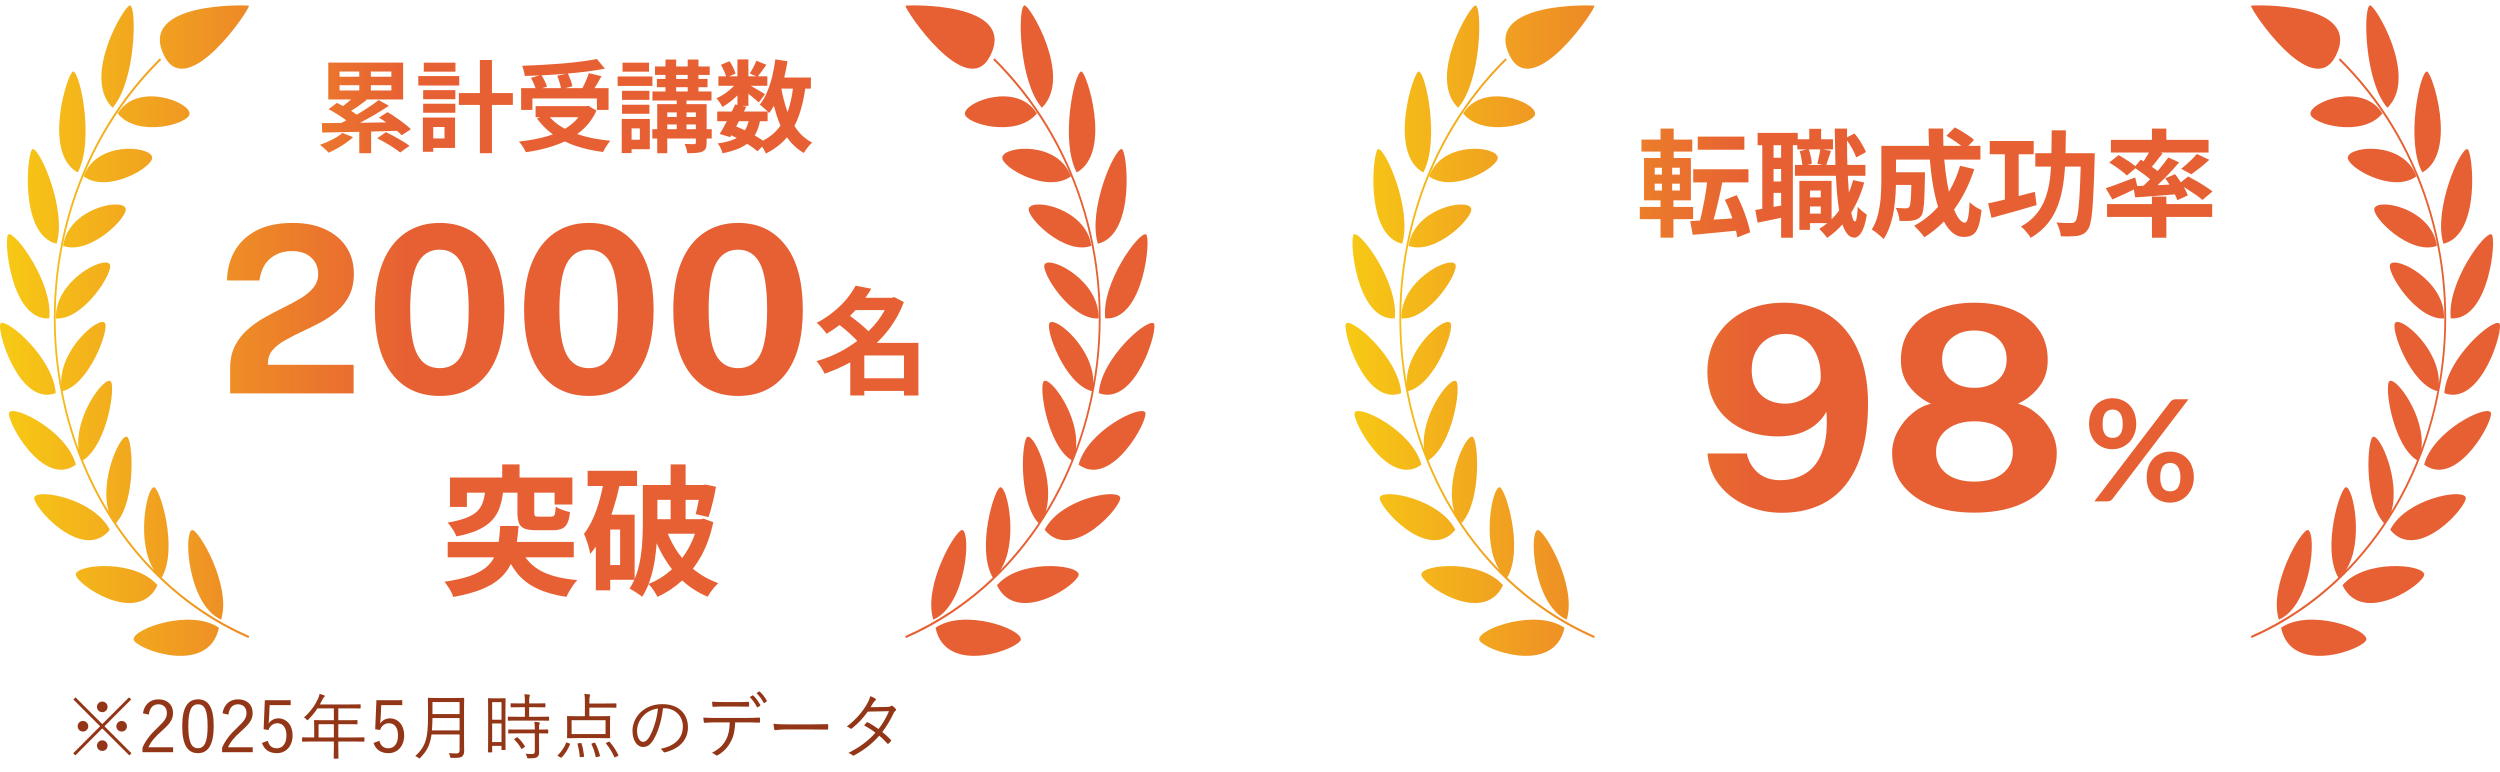 <svg width="418" height="129" viewBox="0 0 418 129" fill="none" xmlns="http://www.w3.org/2000/svg">
<path d="M22.34 106.894C22.294 105.091 31.902 101.717 36.604 104.959C34.874 113.212 22.379 108.399 22.34 106.894ZM156.422 104.959C161.124 101.717 170.732 105.091 170.686 106.894C170.645 108.399 158.151 113.211 156.422 104.959ZM41.556 106.688H41.55V106.685C41.552 106.686 41.554 106.687 41.556 106.688ZM151.476 106.688H151.469C151.472 106.687 151.474 106.686 151.476 106.685V106.688ZM26.95 10.016C13.429 23.335 7.096 42.998 9.996 62.615C10.069 63.111 10.15 63.606 10.234 64.098C10.04 58.462 16.376 52.966 17.493 53.943C18.422 54.762 15.039 64.238 10.469 65.401C11.115 68.754 12.013 71.994 13.146 75.093C12.447 69.681 17.272 63.108 18.446 63.703C19.432 64.207 17.993 74.368 13.865 76.963C15.082 79.978 16.525 82.85 18.175 85.553C16.623 80.372 19.982 72.769 21.196 73.017C22.198 73.22 22.861 83.66 19.397 87.464C21.29 90.302 23.421 92.934 25.767 95.329C22.717 90.711 24.516 81.511 25.747 81.463C26.675 81.427 29.881 91.64 27.036 96.58C31.302 100.648 36.219 103.963 41.662 106.343L41.55 106.685C24.579 99.259 12.672 82.812 9.693 62.681C6.773 42.932 13.146 23.143 26.746 9.738L26.95 10.016ZM166.28 9.738C179.88 23.143 186.253 42.932 183.333 62.681C180.354 82.812 168.446 99.259 151.476 106.685L151.364 106.343C156.806 103.963 161.724 100.648 165.99 96.58C163.145 91.641 166.351 81.429 167.279 81.463C168.51 81.511 170.309 90.711 167.258 95.329C169.604 92.934 171.735 90.302 173.629 87.464C170.165 83.661 170.828 73.222 171.83 73.017C173.044 72.769 176.403 80.372 174.85 85.553C176.501 82.85 177.944 79.978 179.161 76.963C175.033 74.368 173.595 64.209 174.58 63.703C175.754 63.108 180.578 69.681 179.88 75.093C181.012 71.994 181.911 68.754 182.556 65.401C177.987 64.238 174.605 54.763 175.533 53.943C176.65 52.966 182.986 58.462 182.792 64.098C182.876 63.606 182.956 63.111 183.03 62.615C185.93 42.998 179.597 23.335 166.076 10.016L166.28 9.738ZM32.092 88.623C33.078 88.265 38.773 97.884 36.971 103.612C31.448 101.152 30.652 89.154 32.092 88.623ZM160.934 88.623C162.374 89.154 161.578 101.152 156.054 103.612C154.253 97.884 159.947 88.266 160.934 88.623ZM12.672 95.994C12.996 94.31 22.656 93.502 26.332 97.857C23.004 104.858 12.39 97.492 12.672 95.994ZM166.694 97.857C170.37 93.502 180.029 94.31 180.353 95.994C180.635 97.493 170.022 104.857 166.694 97.857ZM86.707 87.943C86.637 88.884 86.542 89.773 86.421 90.611H95.937V93.184H87.848C88.472 94.062 89.264 94.778 90.224 95.333C91.751 96.214 93.852 96.765 96.528 96.985C96.308 97.205 96.079 97.481 95.843 97.811C95.623 98.142 95.41 98.481 95.206 98.827C95.001 99.173 94.835 99.496 94.71 99.794C92.774 99.511 91.137 99.047 89.799 98.402C88.462 97.772 87.359 96.93 86.494 95.876C86.105 95.401 85.746 94.874 85.414 94.294C85.396 94.333 85.38 94.373 85.361 94.412C84.936 95.277 84.33 96.057 83.543 96.75C82.772 97.442 81.757 98.04 80.498 98.543C79.239 99.047 77.665 99.472 75.776 99.818C75.713 99.55 75.595 99.26 75.421 98.945C75.264 98.646 75.083 98.347 74.879 98.047C74.69 97.749 74.501 97.488 74.312 97.268C76.012 97.016 77.413 96.701 78.514 96.324C79.616 95.93 80.498 95.474 81.159 94.955C81.804 94.432 82.291 93.842 82.622 93.184H74.855V90.611H83.382C83.493 89.801 83.579 88.912 83.637 87.943H86.707ZM114.635 81.097H117.515L117.941 81.026L119.712 81.38C119.57 82.262 119.38 83.167 119.144 84.095C118.924 85.024 118.696 85.81 118.46 86.456L116.311 85.96C116.469 85.394 116.626 84.693 116.784 83.859C116.801 83.764 116.817 83.669 116.834 83.576H114.635V86.81H117.185L117.633 86.715L119.262 87.306C118.822 89.415 118.161 91.28 117.28 92.901C116.848 93.687 116.372 94.418 115.853 95.095C115.988 95.208 116.125 95.319 116.264 95.427C117.413 96.309 118.688 97.001 120.089 97.504C119.9 97.678 119.688 97.898 119.452 98.166C119.231 98.433 119.019 98.709 118.814 98.992C118.625 99.275 118.46 99.535 118.318 99.771C116.714 99.093 115.297 98.187 114.066 97.055C112.845 98.178 111.469 99.091 109.937 99.794C109.78 99.48 109.552 99.102 109.253 98.662C108.974 98.244 108.703 97.91 108.44 97.66C108.146 98.427 107.789 99.139 107.364 99.794C107.222 99.653 107.018 99.496 106.751 99.323C106.499 99.15 106.231 98.976 105.948 98.803C105.681 98.63 105.452 98.504 105.263 98.425C105.566 97.953 105.83 97.456 106.059 96.938H102.029V98.709H99.621V91.401C99.322 91.83 99.008 92.237 98.676 92.618C98.645 92.366 98.574 92.027 98.463 91.602C98.353 91.177 98.219 90.752 98.062 90.328C97.921 89.887 97.779 89.533 97.637 89.265C98.503 88.148 99.212 86.779 99.762 85.158C100.186 83.911 100.534 82.612 100.808 81.262H98.252V78.713H106.514V81.262H103.566C103.289 82.535 102.95 83.802 102.548 85.063C102.444 85.398 102.335 85.729 102.222 86.054H106.113V96.815C106.243 96.51 106.361 96.197 106.466 95.876C106.765 94.947 106.986 93.995 107.128 93.019C107.285 92.028 107.379 91.059 107.411 90.115C107.458 89.171 107.482 88.29 107.482 87.471V81.097H112.132V77.65H114.635V81.097ZM109.791 90.835C109.724 91.781 109.618 92.745 109.465 93.727C109.292 94.829 109.032 95.907 108.686 96.962C108.613 97.191 108.534 97.416 108.45 97.636C109.81 97.102 111.046 96.342 112.157 95.356C112.223 95.298 112.286 95.237 112.351 95.177C111.351 93.881 110.498 92.433 109.791 90.835ZM102.029 94.483H103.681V88.534H102.029V94.483ZM111.657 89.242C112.108 90.346 112.666 91.385 113.337 92.358C113.565 92.683 113.807 92.996 114.06 93.298C114.411 92.831 114.737 92.337 115.037 91.815C115.498 91.012 115.882 90.153 116.192 89.242H111.657ZM5.747 83.122C6.372 81.65 15.762 83.433 18.36 88.585C13.763 94.225 5.196 84.436 5.747 83.122ZM174.666 88.585C177.263 83.433 186.654 81.65 187.279 83.122C187.829 84.436 179.262 94.225 174.666 88.585ZM86.872 79.845H95.702V84.355H92.727V82.372H89.327V85.677C89.327 86.007 89.374 86.212 89.468 86.291C89.563 86.353 89.791 86.385 90.153 86.385H92.136C92.435 86.385 92.633 86.282 92.727 86.078C92.822 85.873 92.884 85.416 92.916 84.709C93.183 84.897 93.553 85.079 94.025 85.251C94.513 85.425 94.938 85.551 95.3 85.629C95.222 86.432 95.072 87.054 94.851 87.495C94.647 87.919 94.348 88.219 93.955 88.392C93.577 88.565 93.081 88.652 92.467 88.652H89.705C88.855 88.652 88.194 88.565 87.721 88.392C87.265 88.203 86.95 87.896 86.777 87.471C86.604 87.031 86.517 86.44 86.517 85.701V82.372H84.099C83.986 83.251 83.809 84.054 83.567 84.78C83.315 85.567 82.906 86.275 82.34 86.905C81.789 87.534 81.025 88.085 80.049 88.557C79.089 89.014 77.846 89.391 76.319 89.69C76.225 89.454 76.098 89.194 75.941 88.911C75.784 88.628 75.603 88.352 75.398 88.085C75.209 87.801 75.02 87.565 74.832 87.376C76.138 87.156 77.184 86.889 77.971 86.574C78.774 86.259 79.388 85.889 79.813 85.464C80.238 85.024 80.545 84.528 80.734 83.977C80.897 83.489 81.015 82.953 81.096 82.372H78.066V84.756H75.233V79.845H83.968V77.65H86.872V79.845ZM109.914 86.81H112.132V83.576H109.914V86.81ZM1.559 68.927C2.421 67.728 11.187 72.036 12.686 77.691C7.109 81.768 0.823 69.962 1.559 68.927ZM180.34 77.691C181.839 72.036 190.605 67.727 191.466 68.927C192.202 69.962 185.916 81.768 180.34 77.691ZM73.524 37.273C76.868 37.273 79.506 38.524 81.437 41.025C83.368 43.514 84.334 47.098 84.334 51.777C84.334 56.43 83.382 60.001 81.476 62.49C79.571 64.965 76.92 66.203 73.524 66.203C70.115 66.203 67.452 64.965 65.534 62.49C63.629 60.014 62.675 56.45 62.675 51.797C62.675 48.686 63.116 46.048 63.998 43.883C64.879 41.719 66.129 40.079 67.75 38.964C69.37 37.837 71.295 37.273 73.524 37.273ZM98.473 37.273C101.817 37.273 104.455 38.524 106.386 41.025C108.318 43.514 109.283 47.098 109.283 51.777C109.283 56.43 108.331 60.001 106.425 62.49C104.52 64.965 101.869 66.203 98.473 66.203C95.065 66.203 92.401 64.965 90.483 62.49C88.578 60.014 87.625 56.45 87.625 51.797C87.625 48.686 88.066 46.048 88.947 43.883C89.828 41.719 91.079 40.079 92.699 38.964C94.319 37.837 96.244 37.273 98.473 37.273ZM123.422 37.273C126.765 37.273 129.403 38.524 131.335 41.025C133.266 43.514 134.231 47.098 134.231 51.777C134.231 56.43 133.279 60.001 131.374 62.49C129.468 64.965 126.817 66.203 123.422 66.203C120.013 66.203 117.35 64.965 115.431 62.49C113.526 60.014 112.573 56.45 112.573 51.797C112.573 48.686 113.014 46.048 113.895 43.883C114.777 41.719 116.027 40.079 117.647 38.964C119.267 37.837 121.192 37.273 123.422 37.273ZM145.682 48.271C145.38 48.784 145.052 49.29 144.7 49.788H149.124L149.512 49.67L151.126 50.506C150.555 52.023 149.817 53.41 148.91 54.668C148.219 55.629 147.445 56.516 146.591 57.331H153.556V66.138H151.145V65.361H144.515V66.119H142.163V60.582C142.13 60.6 142.099 60.618 142.066 60.636C140.718 61.375 139.318 61.99 137.867 62.483C137.776 62.263 137.652 62.023 137.497 61.763C137.341 61.504 137.18 61.252 137.011 61.005C136.843 60.759 136.674 60.552 136.506 60.383C137.854 60.008 139.156 59.495 140.414 58.847C141.452 58.307 142.425 57.691 143.334 57.002C143.171 56.823 142.989 56.633 142.786 56.436C142.358 56.008 141.897 55.587 141.405 55.172C141.053 54.876 140.708 54.602 140.376 54.345C139.708 54.861 138.982 55.352 138.197 55.814C138.08 55.62 137.924 55.412 137.73 55.192C137.536 54.959 137.335 54.732 137.128 54.511C136.92 54.291 136.726 54.117 136.545 53.987C137.62 53.417 138.573 52.788 139.402 52.101C140.244 51.414 140.971 50.701 141.58 49.962C142.189 49.211 142.681 48.478 143.057 47.765L145.682 48.271ZM0.119 54.069C1.14 53.182 8.911 59.824 9.312 65.737C3.091 68.037 -0.723 54.798 0.119 54.069ZM183.714 65.737C184.115 59.824 191.886 53.182 192.907 54.069C193.749 54.798 189.935 68.037 183.714 65.737ZM48.958 37.273C51.057 37.273 52.866 37.63 54.383 38.342C55.912 39.055 57.091 40.047 57.921 41.317C58.75 42.587 59.166 44.071 59.166 45.769C59.166 47.182 58.906 48.4 58.387 49.424C57.869 50.448 57.182 51.324 56.327 52.049C55.471 52.775 54.531 53.41 53.508 53.955C52.484 54.499 51.459 55.005 50.435 55.471C49.425 55.938 48.492 56.417 47.636 56.91C46.781 57.389 46.093 57.933 45.575 58.543C45.056 59.152 44.797 59.884 44.797 60.74V60.993H59.127V65.775H38.479V61.537C38.479 60.111 38.745 58.88 39.276 57.843C39.807 56.794 40.507 55.885 41.376 55.121C42.257 54.343 43.216 53.663 44.253 53.08C45.303 52.496 46.353 51.946 47.403 51.427C48.453 50.909 49.412 50.39 50.28 49.872C51.161 49.34 51.868 48.75 52.399 48.102C52.931 47.454 53.197 46.69 53.197 45.808C53.197 44.681 52.801 43.76 52.01 43.047C51.233 42.335 50.163 41.978 48.802 41.978C47.39 41.978 46.191 42.386 45.206 43.203C44.221 44.019 43.612 45.251 43.379 46.897H37.954C37.98 45.108 38.394 43.488 39.198 42.037C40.014 40.572 41.233 39.412 42.853 38.556C44.473 37.701 46.508 37.273 48.958 37.273ZM144.515 63.241H151.145V59.43H144.515V63.241ZM73.504 41.745C71.846 41.745 70.608 42.529 69.792 44.097C68.988 45.666 68.586 48.232 68.586 51.797C68.586 55.296 68.988 57.798 69.792 59.301C70.595 60.805 71.839 61.556 73.524 61.556C75.196 61.556 76.421 60.811 77.199 59.321C77.977 57.817 78.365 55.309 78.365 51.797C78.365 48.206 77.97 45.633 77.179 44.078C76.389 42.522 75.164 41.745 73.504 41.745ZM98.454 41.745C96.795 41.745 95.557 42.529 94.741 44.097C93.937 45.666 93.535 48.232 93.535 51.797C93.535 55.296 93.937 57.798 94.741 59.301C95.544 60.805 96.788 61.556 98.473 61.556C100.145 61.556 101.37 60.811 102.148 59.321C102.926 57.817 103.314 55.309 103.314 51.797C103.314 48.206 102.919 45.633 102.129 44.078C101.338 42.522 100.113 41.745 98.454 41.745ZM123.402 41.745C121.743 41.745 120.506 42.529 119.689 44.097C118.885 45.666 118.483 48.232 118.483 51.797C118.483 55.296 118.886 57.798 119.689 59.301C120.493 60.805 121.737 61.556 123.422 61.556C125.093 61.556 126.319 60.811 127.096 59.321C127.874 57.817 128.262 55.309 128.262 51.797C128.262 48.206 127.867 45.633 127.077 44.078C126.286 42.522 125.061 41.745 123.402 41.745ZM143.057 51.848C142.761 52.177 142.449 52.5 142.122 52.819C142.456 53.059 142.801 53.318 143.155 53.598C143.66 53.987 144.133 54.382 144.574 54.784C144.813 54.989 145.028 55.189 145.22 55.383C145.789 54.825 146.314 54.238 146.791 53.618C147.223 53.048 147.603 52.458 147.933 51.848H143.057ZM9.358 53.248C9.102 46.996 17.335 42.754 18.341 44.166C19.149 45.294 14.027 53.546 9.358 53.248ZM174.685 44.166C175.691 42.754 183.925 46.996 183.669 53.248C179 53.545 173.879 45.295 174.685 44.166ZM1.407 39.187C2.525 38.624 8.91 47.322 8.233 53.242C1.743 53.639 0.533 39.634 1.407 39.187ZM184.793 53.242C184.115 47.322 190.501 38.624 191.619 39.187C192.493 39.634 191.283 53.639 184.793 53.242ZM10.547 41.103C11.448 34.885 20.266 33.088 20.991 34.804C21.582 36.21 15.019 42.767 10.547 41.103ZM172.035 34.804C172.759 33.088 181.577 34.885 182.478 41.103C178.007 42.766 171.444 36.211 172.035 34.804ZM5.451 24.926C6.628 24.695 11.205 35.029 9.463 40.757C3.091 39.233 4.57 25.108 5.451 24.926ZM187.575 24.926C188.456 25.108 189.935 39.233 183.563 40.757C181.821 35.03 186.397 24.696 187.575 24.926ZM13.987 29.493C16.065 23.573 25.081 24.355 25.443 26.278C25.744 27.876 18.025 32.449 13.987 29.493ZM167.583 26.278C167.944 24.355 176.96 23.573 179.039 29.493C175.001 32.449 167.282 27.876 167.583 26.278ZM12.231 11.952C13.408 12.052 15.816 23.613 12.995 28.837C6.998 25.51 11.388 11.883 12.231 11.952ZM180.795 11.952C181.637 11.883 186.028 25.51 180.031 28.837C177.21 23.614 179.617 12.053 180.795 11.952ZM125.131 12.766H126.46L125.365 12.283C125.554 11.994 125.753 11.649 125.965 11.25C126.176 10.839 126.342 10.472 126.465 10.15L128.147 10.833C127.88 11.199 127.614 11.567 127.347 11.933C127.119 12.251 126.907 12.528 126.714 12.766H128.298V14.349H125.54C125.559 14.36 125.579 14.371 125.598 14.382C125.876 14.538 126.17 14.71 126.481 14.899C126.803 15.077 127.092 15.243 127.347 15.399C127.614 15.555 127.804 15.672 127.915 15.75L126.865 17.132C126.709 16.988 126.509 16.81 126.264 16.599C126.02 16.388 125.759 16.171 125.481 15.949C125.363 15.854 125.246 15.762 125.131 15.671V17.699H124.056L124.781 17.849C124.654 18.112 124.523 18.379 124.387 18.649H128.347V20.265H127.067C126.914 21.002 126.702 21.647 126.431 22.199C126.356 22.354 126.273 22.504 126.185 22.648C126.337 22.736 126.486 22.825 126.631 22.915C126.981 23.12 127.293 23.324 127.571 23.521C128.531 23.018 129.33 22.407 129.965 21.682C130.155 21.467 130.334 21.24 130.504 21.003C130.266 20.476 130.052 19.92 129.864 19.333C129.696 18.802 129.539 18.254 129.394 17.687C129.148 18.128 128.883 18.538 128.597 18.916C128.497 18.782 128.353 18.627 128.165 18.449C127.976 18.271 127.775 18.099 127.564 17.932C127.353 17.755 127.175 17.61 127.031 17.499C127.497 16.921 127.898 16.238 128.231 15.449C128.575 14.649 128.864 13.782 129.097 12.849C129.331 11.905 129.508 10.933 129.631 9.933L131.664 10.233C131.519 11.166 131.338 12.077 131.127 12.966H135.58V14.816H134.641C134.397 16.503 134.045 18.003 133.581 19.315C133.367 19.933 133.113 20.514 132.828 21.059C132.957 21.262 133.09 21.459 133.23 21.649C133.919 22.582 134.769 23.315 135.78 23.848C135.636 23.97 135.474 24.132 135.297 24.332C135.119 24.543 134.947 24.759 134.78 24.981C134.624 25.203 134.497 25.404 134.397 25.582C133.275 24.915 132.347 24.054 131.614 22.999C131.602 22.981 131.591 22.963 131.58 22.946C131.552 22.98 131.526 23.015 131.498 23.048C130.609 24.093 129.464 24.965 128.064 25.665C127.997 25.509 127.898 25.315 127.764 25.082C127.657 24.893 127.541 24.706 127.419 24.517L126.648 25.298C126.304 24.987 125.87 24.659 125.348 24.315C125.207 24.222 125.062 24.129 124.915 24.038C124.476 24.366 123.966 24.648 123.381 24.881C122.659 25.181 121.798 25.431 120.798 25.631C120.743 25.354 120.637 25.059 120.482 24.749C120.327 24.438 120.165 24.182 119.999 23.982C121.098 23.838 122.004 23.609 122.715 23.298C122.878 23.228 123.032 23.149 123.179 23.066C122.875 22.909 122.569 22.761 122.262 22.621C122.2 22.727 122.142 22.831 122.082 22.931L120.332 22.398C120.598 21.976 120.881 21.482 121.181 20.916C121.299 20.701 121.415 20.484 121.531 20.265H119.916V18.649H122.356C122.564 18.232 122.757 17.838 122.931 17.465L123.298 17.542V15.953C122.957 16.29 122.596 16.612 122.215 16.916C121.737 17.293 121.265 17.616 120.798 17.882C120.687 17.671 120.532 17.421 120.332 17.132C120.143 16.844 119.96 16.61 119.782 16.432C120.226 16.243 120.676 15.999 121.131 15.699C121.587 15.388 122.009 15.049 122.398 14.682C122.515 14.572 122.624 14.46 122.727 14.349H120.115V12.766H121.401C121.337 12.522 121.237 12.244 121.098 11.933C120.921 11.533 120.732 11.166 120.532 10.833L121.965 10.233C122.187 10.544 122.393 10.894 122.582 11.283C122.771 11.671 122.903 12.011 122.981 12.299L121.908 12.766H123.298V9.933H125.131V12.766ZM82.254 15.565H85.753V17.548H82.254V25.615H80.237V17.548H76.72V15.565H80.237V10.033H82.254V15.565ZM67.404 16.631H61.129L61.304 16.714C60.771 17.125 60.216 17.531 59.638 17.931C59.313 18.155 59.001 18.356 58.705 18.539C58.817 18.609 58.929 18.677 59.039 18.748C59.262 18.891 59.465 19.032 59.647 19.169C59.838 19.058 60.03 18.946 60.221 18.831C60.81 18.475 61.366 18.12 61.888 17.764C62.421 17.409 62.893 17.064 63.304 16.731L65.021 17.681C64.321 18.159 63.566 18.637 62.755 19.115C61.944 19.593 61.126 20.042 60.304 20.464C60.266 20.484 60.227 20.503 60.189 20.523C61.179 20.505 62.19 20.491 63.221 20.481C63.67 20.473 64.117 20.465 64.563 20.459C64.152 20.161 63.749 19.896 63.354 19.665L64.804 18.748C65.249 19.003 65.715 19.304 66.204 19.648C66.704 19.981 67.171 20.32 67.604 20.665C68.048 20.998 68.415 21.314 68.704 21.614L67.154 22.614C66.951 22.384 66.69 22.138 66.375 21.873C65.311 21.903 64.244 21.934 63.172 21.964C62.797 21.975 62.424 21.984 62.054 21.994V25.614H60.072V22.04C59.961 22.042 59.849 22.045 59.738 22.047C58.627 22.07 57.572 22.092 56.572 22.114C55.583 22.136 54.683 22.153 53.872 22.164L53.822 20.581C54.622 20.581 55.522 20.575 56.522 20.564C56.692 20.562 56.864 20.56 57.038 20.558C57.323 20.426 57.613 20.284 57.908 20.133C57.813 20.062 57.711 19.989 57.605 19.915C57.194 19.615 56.755 19.32 56.289 19.031C55.822 18.742 55.372 18.486 54.939 18.264L56.339 17.198C56.664 17.352 57.003 17.53 57.355 17.73C57.469 17.645 57.588 17.558 57.705 17.464C58.049 17.198 58.377 16.926 58.688 16.648C58.694 16.643 58.7 16.637 58.707 16.631H54.888V10.465H67.404V16.631ZM113.05 11.116H114.984V9.949H116.783V11.116H118.667V12.532H116.783V13.199H118.299V14.582H116.783V15.298H118.966V16.815H114.784V17.415H118.15V21.597H119V23.164H118.15V23.847C118.15 24.269 118.1 24.592 118 24.814C117.9 25.036 117.711 25.214 117.433 25.347C117.156 25.469 116.806 25.542 116.383 25.564C115.972 25.597 115.483 25.614 114.917 25.614C114.894 25.381 114.839 25.119 114.751 24.831C114.662 24.542 114.566 24.286 114.466 24.064C114.789 24.075 115.106 24.086 115.417 24.097H116.067C116.178 24.086 116.251 24.064 116.284 24.031C116.328 23.986 116.35 23.919 116.35 23.831V23.164H111.567V25.614H109.884V23.164H109.068V21.597H109.884V17.415H113.15V16.815H109.085V15.298H111.267V14.582H109.835V13.199H111.267V12.532H109.517V11.116H111.267V9.949H113.05V11.116ZM108.651 24.947H105.601V25.597H103.952V19.881H108.651V24.947ZM59.039 22.93C58.683 23.264 58.272 23.591 57.805 23.914C57.35 24.236 56.872 24.536 56.372 24.814C55.883 25.092 55.411 25.331 54.956 25.531L54.522 25.097C54.344 24.931 54.161 24.764 53.972 24.597C53.795 24.442 53.633 24.314 53.489 24.213C54.178 23.98 54.861 23.692 55.539 23.347C56.227 22.992 56.794 22.62 57.239 22.231L59.039 22.93ZM64.521 22.097C64.954 22.297 65.415 22.531 65.904 22.797C66.393 23.064 66.865 23.336 67.321 23.614C67.787 23.892 68.171 24.147 68.47 24.381L66.904 25.497C66.637 25.274 66.287 25.019 65.854 24.73C65.421 24.441 64.96 24.158 64.471 23.881C63.983 23.592 63.515 23.336 63.071 23.114L64.521 22.097ZM99.734 18.5C99.234 19.588 98.585 20.533 97.785 21.333C97.393 21.724 96.97 22.084 96.518 22.416C96.862 22.534 97.217 22.646 97.585 22.749C98.951 23.126 100.445 23.387 102.067 23.532C101.923 23.676 101.773 23.865 101.618 24.098C101.462 24.331 101.312 24.56 101.168 24.782C101.034 25.015 100.923 25.226 100.835 25.415C99.168 25.204 97.646 24.865 96.268 24.398C95.621 24.179 95.006 23.926 94.422 23.643C93.567 24.047 92.655 24.389 91.685 24.665C90.486 25.009 89.23 25.271 87.92 25.449C87.853 25.282 87.752 25.081 87.619 24.848C87.486 24.626 87.341 24.404 87.186 24.182C87.031 23.971 86.886 23.799 86.753 23.666C88.03 23.532 89.247 23.332 90.402 23.065C91.122 22.899 91.8 22.7 92.438 22.469C91.406 21.722 90.521 20.839 89.786 19.816L90.328 19.599H89.552V17.75H98.018L98.368 17.682L99.734 18.5ZM76.088 24.731H72.438V25.381H70.705V19.648H76.088V24.731ZM105.601 23.364H106.984V21.464H105.601V23.364ZM72.438 23.148H74.321V21.231H72.438V23.148ZM123.088 21.151C123.577 21.34 124.063 21.553 124.547 21.786C124.815 21.363 125.023 20.856 125.172 20.265H123.554C123.399 20.565 123.243 20.86 123.088 21.151ZM111.567 21.597H113.15V20.814H111.567V21.597ZM114.784 21.597H116.35V20.814H114.784V21.597ZM91.933 19.599C92.495 20.231 93.183 20.793 94.002 21.282C94.15 21.368 94.303 21.451 94.458 21.533C95.028 21.193 95.544 20.811 96.002 20.382C96.262 20.139 96.5 19.878 96.716 19.599H91.933ZM19.663 18.966C22.945 13.663 31.75 16.998 31.698 19.02C31.651 20.704 23.056 23.136 19.663 18.966ZM161.328 19.02C161.275 16.998 170.081 13.663 173.363 18.966C169.97 23.135 161.376 20.704 161.328 19.02ZM111.567 19.564H113.15V18.797H111.567V19.564ZM114.784 19.564H116.35V18.797H114.784V19.564ZM108.585 19.031H104.002V17.514H108.585V19.031ZM76.137 18.848H70.754V17.348H76.137V18.848ZM130.645 14.816C130.873 16.08 131.179 17.274 131.564 18.399C131.603 18.511 131.644 18.622 131.684 18.732C131.716 18.644 131.751 18.555 131.781 18.465C132.141 17.386 132.407 16.17 132.581 14.816H130.645ZM101.151 11.483C100.207 11.661 99.184 11.822 98.085 11.966C97.077 12.09 96.031 12.198 94.948 12.293C95.11 12.63 95.261 12.994 95.402 13.383C95.557 13.783 95.657 14.133 95.702 14.433L94.492 14.733H97.382C97.471 14.562 97.562 14.385 97.651 14.2C97.818 13.867 97.968 13.528 98.101 13.183C98.246 12.839 98.362 12.522 98.451 12.233L100.568 12.733C100.379 13.088 100.184 13.438 99.984 13.783C99.791 14.115 99.598 14.432 99.405 14.733H101.751V18.382H99.801V16.466H89.019V18.382H87.135V14.733H89.542C89.48 14.527 89.396 14.299 89.286 14.049C89.119 13.672 88.947 13.327 88.769 13.016L90.205 12.615C89.364 12.654 88.541 12.684 87.736 12.7C87.725 12.455 87.669 12.167 87.569 11.834C87.48 11.5 87.391 11.222 87.302 11C88.402 10.966 89.524 10.917 90.669 10.85C91.824 10.784 92.952 10.706 94.051 10.617C95.162 10.517 96.207 10.406 97.185 10.284C98.163 10.15 99.035 10.011 99.801 9.867L101.151 11.483ZM21.76 0.902C22.898 1.34 22.681 13.617 18.828 18.019C13.567 12.922 20.957 0.6 21.76 0.902ZM171.265 0.902C172.069 0.6 179.458 12.922 174.198 18.019C170.345 13.618 170.128 1.342 171.265 0.902ZM108.585 16.698H104.002V15.181H108.585V16.698ZM76.137 16.582H70.754V15.066H76.137V16.582ZM113.05 15.298H114.984V14.582H113.05V15.298ZM56.772 15.131H60.072V14.249H56.772V15.131ZM62.005 15.131H65.437V14.249H62.005V15.131ZM94.685 12.317C93.519 12.417 92.346 12.499 91.169 12.566C90.959 12.578 90.751 12.588 90.544 12.598C90.728 12.881 90.904 13.192 91.069 13.533C91.258 13.899 91.391 14.222 91.468 14.5L90.659 14.733H93.794C93.751 14.469 93.677 14.163 93.568 13.816C93.446 13.394 93.313 13.011 93.169 12.667L94.727 12.313C94.713 12.314 94.699 12.316 94.685 12.317ZM109.085 14.365H103.268V12.782H109.085V14.365ZM76.788 14.299H69.938V12.715H76.788V14.299ZM113.05 13.199H114.984V12.532H113.05V13.199ZM56.772 12.832H60.072V11.965H56.772V12.832ZM62.005 12.832H65.437V11.965H62.005V12.832ZM76.154 11.983H70.855V10.483H76.154V11.983ZM108.517 11.982H104.085V10.482H108.517V11.982ZM27.483 9.387C22.782 0.162 41.585 0.855 41.622 0.955C41.779 1.586 31.362 16.991 27.489 9.387H27.483ZM151.404 0.955C151.438 0.855 170.244 0.161 165.543 9.387H165.537C161.664 16.989 151.251 1.591 151.404 0.955Z" fill="url(#paint0_linear_4592_28529)"/>
<path d="M381.395 104.959C386.097 101.717 395.706 105.091 395.66 106.894C395.619 108.399 383.125 113.212 381.395 104.959ZM247.314 106.894C247.268 105.091 256.877 101.717 261.579 104.959C259.849 113.211 247.355 108.399 247.314 106.894ZM266.53 106.688H266.523V106.685C266.525 106.686 266.528 106.687 266.53 106.688ZM376.451 106.688H376.444C376.446 106.687 376.449 106.686 376.451 106.685V106.688ZM251.923 10.016C238.402 23.335 232.069 42.998 234.969 62.615C235.043 63.111 235.123 63.606 235.208 64.098C235.013 58.462 241.35 52.966 242.466 53.943C243.395 54.763 240.012 64.238 235.443 65.401C236.089 68.756 236.988 71.997 238.122 75.097C237.42 69.685 242.246 63.108 243.421 63.703C244.406 64.209 242.967 74.368 238.84 76.963C240.057 79.979 241.5 82.852 243.151 85.556C241.596 80.375 244.956 72.769 246.171 73.017C247.172 73.221 247.836 83.662 244.371 87.465C246.265 90.303 248.397 92.936 250.744 95.332C247.691 90.715 249.491 81.511 250.721 81.463C251.65 81.429 254.856 91.642 252.01 96.581C256.276 100.649 261.194 103.963 266.635 106.343L266.523 106.685C249.553 99.259 237.645 82.812 234.667 62.681C231.747 42.932 238.119 23.143 251.719 9.738L251.923 10.016ZM391.255 9.738C404.855 23.143 411.227 42.932 408.307 62.681C405.328 82.812 393.421 99.259 376.451 106.685L376.339 106.343C381.781 103.963 386.699 100.648 390.965 96.58C388.119 91.64 391.326 81.428 392.254 81.463C393.484 81.511 395.283 90.711 392.233 95.329C394.579 92.934 396.71 90.302 398.603 87.464C395.139 83.66 395.803 73.221 396.804 73.017C398.019 72.769 401.378 80.372 399.825 85.553C401.476 82.85 402.919 79.978 404.135 76.963C400.008 74.368 398.569 64.208 399.554 63.703C400.728 63.108 405.553 69.681 404.854 75.093C405.987 71.994 406.885 68.754 407.531 65.401C402.961 64.238 399.579 54.762 400.507 53.943C401.624 52.966 407.961 58.462 407.766 64.098C407.851 63.606 407.931 63.111 408.005 62.615C410.905 42.998 404.572 23.335 391.05 10.016L391.255 9.738ZM257.066 88.623C258.053 88.266 263.748 97.884 261.946 103.612C256.422 101.152 255.626 89.154 257.066 88.623ZM385.908 88.623C387.348 89.154 386.552 101.152 381.028 103.612C379.226 97.884 384.921 88.265 385.908 88.623ZM237.646 95.994C237.97 94.31 247.629 93.502 251.305 97.857C247.978 104.857 237.365 97.493 237.646 95.994ZM391.669 97.857C395.345 93.502 405.004 94.31 405.328 95.994C405.61 97.492 394.996 104.857 391.669 97.857ZM230.721 83.122C231.346 81.65 240.737 83.433 243.335 88.585C238.738 94.225 230.171 84.436 230.721 83.122ZM399.64 88.585C402.238 83.433 411.629 81.65 412.254 83.122C412.804 84.436 404.237 94.225 399.64 88.585ZM298.315 50.61C301.211 50.61 303.706 51.302 305.799 52.687C307.908 54.056 309.522 56.009 310.639 58.543C311.772 61.061 312.339 64.028 312.339 67.443C312.338 71.519 311.756 74.918 310.591 77.641C309.443 80.348 307.79 82.379 305.633 83.732C303.477 85.07 300.904 85.739 297.914 85.739C295.789 85.739 293.806 85.33 291.965 84.511C290.123 83.693 288.62 82.544 287.456 81.065C286.291 79.57 285.637 77.823 285.496 75.824H292.059C292.343 77.146 292.972 78.224 293.948 79.058C294.924 79.876 296.151 80.286 297.631 80.286C299.267 80.286 300.7 79.9 301.927 79.129C303.171 78.357 304.1 77.13 304.714 75.446C305.343 73.762 305.563 71.558 305.374 68.835C304.933 69.669 304.32 70.401 303.533 71.031C302.762 71.645 301.857 72.125 300.818 72.471C299.779 72.802 298.622 72.967 297.347 72.967C295.034 72.967 292.979 72.534 291.185 71.668C289.407 70.787 288.006 69.543 286.983 67.938C285.976 66.317 285.472 64.397 285.472 62.178C285.472 59.943 286.008 57.952 287.078 56.205C288.148 54.458 289.643 53.089 291.563 52.097C293.483 51.106 295.734 50.61 298.315 50.61ZM330.103 50.61C332.448 50.61 334.541 50.98 336.382 51.719C338.24 52.459 339.704 53.545 340.774 54.977C341.844 56.394 342.38 58.141 342.38 60.218C342.38 61.965 341.899 63.453 340.939 64.68C339.979 65.908 338.799 66.852 337.398 67.513C338.437 67.734 339.452 68.253 340.444 69.072C341.451 69.874 342.277 70.866 342.923 72.046C343.568 73.211 343.89 74.446 343.89 75.752C343.89 77.783 343.316 79.546 342.167 81.042C341.034 82.537 339.428 83.693 337.351 84.511C335.289 85.314 332.873 85.715 330.103 85.715C327.365 85.715 324.964 85.314 322.902 84.511C320.841 83.693 319.235 82.537 318.087 81.042C316.938 79.546 316.363 77.783 316.363 75.752C316.363 74.446 316.686 73.211 317.331 72.046C317.976 70.866 318.794 69.874 319.786 69.072C320.777 68.254 321.801 67.734 322.855 67.513C321.454 66.852 320.266 65.908 319.291 64.68C318.315 63.453 317.827 61.965 317.827 60.218C317.827 58.141 318.362 56.394 319.432 54.977C320.518 53.545 321.989 52.459 323.846 51.719C325.704 50.98 327.79 50.61 330.103 50.61ZM362.853 75.508C363.419 75.508 363.943 75.611 364.423 75.815C364.91 76.012 365.332 76.296 365.686 76.666C366.04 77.035 366.316 77.488 366.512 78.023C366.709 78.558 366.807 79.156 366.807 79.817C366.807 80.462 366.697 81.045 366.476 81.564C366.264 82.083 365.977 82.528 365.615 82.898C365.253 83.26 364.832 83.543 364.352 83.748C363.872 83.944 363.372 84.043 362.853 84.043C362.287 84.043 361.763 83.944 361.283 83.748C360.803 83.543 360.386 83.26 360.032 82.898C359.686 82.528 359.414 82.083 359.217 81.564C359.021 81.045 358.922 80.462 358.922 79.817C358.922 79.156 359.021 78.558 359.217 78.023C359.414 77.488 359.686 77.035 360.032 76.666C360.386 76.296 360.803 76.012 361.283 75.815C361.763 75.611 362.287 75.508 362.853 75.508ZM353.232 83.394C353.138 83.52 353.016 83.626 352.867 83.713C352.725 83.791 352.552 83.831 352.347 83.831H350.175L362.853 67.222C362.948 67.104 363.065 66.997 363.207 66.903C363.348 66.808 363.546 66.761 363.798 66.761H365.91L353.232 83.394ZM362.853 77.397C362.617 77.397 362.397 77.441 362.192 77.527C361.988 77.606 361.81 77.74 361.661 77.928C361.519 78.117 361.405 78.365 361.318 78.672C361.232 78.979 361.188 79.361 361.188 79.817C361.188 80.257 361.232 80.627 361.318 80.926C361.405 81.225 361.519 81.466 361.661 81.647C361.81 81.828 361.988 81.958 362.192 82.037C362.397 82.115 362.617 82.154 362.853 82.154C363.089 82.154 363.309 82.115 363.513 82.037C363.726 81.958 363.907 81.828 364.056 81.647C364.214 81.466 364.336 81.225 364.423 80.926C364.517 80.627 364.564 80.258 364.564 79.817C364.564 79.361 364.517 78.979 364.423 78.672C364.336 78.365 364.214 78.117 364.056 77.928C363.907 77.74 363.726 77.606 363.513 77.527C363.309 77.441 363.089 77.397 362.853 77.397ZM330.103 70.441C328.797 70.441 327.664 70.662 326.704 71.102C325.744 71.543 325.003 72.148 324.484 72.919C323.965 73.675 323.705 74.557 323.705 75.564C323.705 77.059 324.279 78.263 325.428 79.176C326.577 80.073 328.136 80.522 330.103 80.522C332.118 80.522 333.692 80.073 334.825 79.176C335.974 78.263 336.548 77.059 336.548 75.564C336.548 74.557 336.289 73.675 335.769 72.919C335.25 72.148 334.509 71.543 333.549 71.102C332.589 70.662 331.441 70.441 330.103 70.441ZM226.534 68.927C227.395 67.727 236.161 72.036 237.661 77.691C232.084 81.768 225.798 69.962 226.534 68.927ZM405.314 77.691C406.814 72.036 415.58 67.727 416.441 68.927C417.177 69.962 410.891 81.768 405.314 77.691ZM353.22 66.585C353.787 66.585 354.311 66.687 354.791 66.891C355.279 67.088 355.699 67.372 356.053 67.742C356.407 68.112 356.683 68.564 356.88 69.099C357.076 69.634 357.174 70.232 357.174 70.893C357.174 71.538 357.065 72.121 356.844 72.64C356.632 73.159 356.345 73.604 355.983 73.974C355.621 74.336 355.199 74.615 354.719 74.812C354.239 75.009 353.74 75.107 353.22 75.107C352.654 75.107 352.131 75.009 351.651 74.812C351.171 74.615 350.753 74.336 350.399 73.974C350.053 73.604 349.781 73.16 349.585 72.64C349.388 72.121 349.29 71.538 349.29 70.893C349.29 70.232 349.388 69.634 349.585 69.099C349.781 68.564 350.053 68.112 350.399 67.742C350.753 67.372 351.171 67.088 351.651 66.891C352.131 66.687 352.654 66.585 353.22 66.585ZM353.22 68.473C352.984 68.473 352.764 68.517 352.559 68.603C352.355 68.682 352.177 68.816 352.028 69.004C351.879 69.193 351.761 69.441 351.674 69.748C351.596 70.055 351.556 70.437 351.556 70.893C351.556 71.334 351.596 71.704 351.674 72.002C351.761 72.293 351.879 72.53 352.028 72.71C352.177 72.891 352.355 73.022 352.559 73.1C352.764 73.179 352.984 73.218 353.22 73.218C353.456 73.218 353.677 73.179 353.882 73.1C354.094 73.022 354.275 72.891 354.424 72.71C354.582 72.53 354.704 72.294 354.791 72.002C354.877 71.704 354.921 71.334 354.921 70.893C354.921 70.437 354.877 70.055 354.791 69.748C354.704 69.441 354.582 69.193 354.424 69.004C354.275 68.816 354.094 68.682 353.882 68.603C353.677 68.517 353.456 68.473 353.22 68.473ZM298.528 55.828C297.442 55.828 296.474 56.079 295.624 56.583C294.774 57.086 294.105 57.795 293.617 58.708C293.129 59.62 292.885 60.675 292.885 61.871C292.885 63.649 293.404 65.034 294.443 66.026C295.482 67.002 296.844 67.49 298.528 67.49C299.488 67.49 300.416 67.277 301.313 66.852C302.226 66.411 302.974 65.861 303.556 65.2C304.139 64.539 304.429 63.854 304.429 63.146C304.445 61.62 304.201 60.313 303.698 59.227C303.21 58.126 302.518 57.283 301.621 56.701C300.739 56.118 299.708 55.828 298.528 55.828ZM225.092 54.069C226.113 53.182 233.884 59.824 234.286 65.737C228.064 68.037 224.251 54.798 225.092 54.069ZM408.688 65.737C409.09 59.824 416.861 53.182 417.882 54.069C418.723 54.798 414.909 68.037 408.688 65.737ZM330.103 55.26C328.561 55.26 327.278 55.694 326.255 56.559C325.232 57.425 324.72 58.597 324.72 60.077C324.72 61.572 325.232 62.744 326.255 63.594C327.278 64.428 328.561 64.846 330.103 64.846C331.677 64.846 332.968 64.428 333.975 63.594C334.998 62.744 335.509 61.572 335.509 60.077C335.509 58.597 334.998 57.425 333.975 56.559C332.952 55.694 331.661 55.26 330.103 55.26ZM234.332 53.248C234.075 46.996 242.309 42.754 243.315 44.166C244.122 45.295 239 53.546 234.332 53.248ZM399.659 44.166C400.665 42.754 408.899 46.996 408.642 53.248C403.974 53.546 398.852 45.294 399.659 44.166ZM226.381 39.187C227.5 38.624 233.885 47.322 233.208 53.242C226.718 53.639 225.507 39.634 226.381 39.187ZM409.766 53.242C409.089 47.322 415.474 38.624 416.592 39.187C417.467 39.634 416.256 53.639 409.766 53.242ZM235.522 41.103C236.423 34.885 245.241 33.088 245.965 34.804C246.556 36.211 239.994 42.766 235.522 41.103ZM397.008 34.804C397.733 33.088 406.551 34.885 407.452 41.103C402.98 42.767 396.417 36.21 397.008 34.804ZM230.425 24.926C231.603 24.696 236.18 35.03 234.437 40.757C228.065 39.233 229.544 25.108 230.425 24.926ZM412.549 24.926C413.431 25.108 414.91 39.233 408.538 40.757C406.795 35.03 411.372 24.695 412.549 24.926ZM326.85 21.301C327.213 21.483 327.595 21.697 327.997 21.943C328.399 22.189 328.781 22.436 329.144 22.682C329.52 22.928 329.825 23.168 330.058 23.401L329.103 24.393H331.128V26.687H325.086C325.2 28.027 325.352 29.291 325.548 30.478C325.645 31.03 325.751 31.555 325.862 32.055C326.639 30.737 327.261 29.291 327.725 27.717L330.097 28.281C329.281 30.808 328.165 33.045 326.753 34.989C326.743 35.002 326.732 35.015 326.722 35.029C326.933 35.563 327.157 36.01 327.394 36.369C327.77 36.939 328.153 37.224 328.542 37.224C328.762 37.224 328.931 36.959 329.048 36.427C329.177 35.896 329.267 35.021 329.319 33.802C329.591 34.062 329.909 34.315 330.272 34.561C330.648 34.807 330.991 34.988 331.302 35.105C331.186 36.31 331.01 37.244 330.777 37.905C330.544 38.553 330.233 39 329.844 39.247C329.456 39.493 328.956 39.616 328.347 39.616C327.648 39.616 327.012 39.376 326.442 38.897C325.916 38.445 325.444 37.824 325.022 37.037C324.026 38.057 322.932 38.937 321.737 39.674C321.633 39.506 321.477 39.298 321.27 39.052C321.063 38.819 320.849 38.579 320.629 38.333C320.408 38.099 320.214 37.905 320.046 37.75C321.566 36.926 322.897 35.869 324.039 34.581C323.969 34.354 323.901 34.12 323.837 33.88C323.526 32.727 323.267 31.476 323.059 30.128C322.899 29.017 322.771 27.869 322.673 26.687H317.012V28.806H321.853V29.662C321.827 31.035 321.795 32.163 321.756 33.044C321.718 33.913 321.653 34.593 321.562 35.086C321.484 35.565 321.374 35.903 321.231 36.097C321.037 36.343 320.829 36.518 320.609 36.622C320.402 36.725 320.156 36.803 319.871 36.855C319.612 36.907 319.28 36.94 318.879 36.953C318.49 36.953 318.062 36.946 317.595 36.933C317.582 36.596 317.518 36.22 317.401 35.805C317.284 35.391 317.142 35.041 316.973 34.755C317.323 34.781 317.648 34.801 317.946 34.814C318.257 34.827 318.49 34.834 318.645 34.834C318.775 34.834 318.885 34.82 318.976 34.794C319.08 34.756 319.164 34.691 319.229 34.6C319.32 34.483 319.385 34.243 319.423 33.88C319.475 33.505 319.514 32.941 319.54 32.189C319.552 31.824 319.563 31.403 319.572 30.925H317.002C316.99 31.427 316.968 31.958 316.934 32.519C316.882 33.375 316.786 34.256 316.643 35.164C316.501 36.058 316.287 36.92 316.002 37.75C315.729 38.579 315.373 39.324 314.932 39.985C314.803 39.816 314.607 39.629 314.348 39.422C314.102 39.214 313.85 39.007 313.59 38.799C313.344 38.605 313.13 38.469 312.949 38.391C313.441 37.614 313.798 36.745 314.018 35.786C314.251 34.814 314.401 33.835 314.465 32.85C314.53 31.865 314.562 30.951 314.562 30.109V24.393H322.533C322.491 23.433 322.464 22.467 322.456 21.496H324.906C324.89 22.474 324.904 23.439 324.942 24.393H327.926C327.856 24.336 327.782 24.277 327.706 24.217C327.356 23.945 326.98 23.68 326.578 23.421C326.176 23.148 325.793 22.908 325.43 22.701L326.85 21.301ZM345.418 21.789C345.407 23.108 345.385 24.385 345.357 25.619H350.239V26.28C350.239 26.448 350.233 26.584 350.22 26.688C350.169 28.658 350.109 30.336 350.045 31.723C349.98 33.11 349.908 34.257 349.831 35.165C349.753 36.059 349.65 36.765 349.52 37.284C349.404 37.802 349.254 38.172 349.073 38.392C348.827 38.755 348.568 39.002 348.296 39.131C348.036 39.274 347.725 39.377 347.362 39.442C347.025 39.481 346.604 39.507 346.098 39.52C345.606 39.533 345.094 39.526 344.562 39.501C344.549 39.164 344.471 38.774 344.329 38.334C344.199 37.906 344.03 37.531 343.823 37.207C344.341 37.245 344.822 37.271 345.262 37.284H346.254C346.435 37.284 346.584 37.265 346.701 37.226C346.817 37.174 346.927 37.083 347.031 36.954C347.148 36.811 347.252 36.513 347.342 36.059C347.446 35.593 347.531 34.931 347.595 34.076C347.673 33.221 347.738 32.138 347.79 30.83C347.824 29.956 347.858 28.965 347.892 27.855H345.277C345.217 28.82 345.122 29.747 344.99 30.635C344.808 31.944 344.51 33.162 344.095 34.29C343.694 35.417 343.123 36.442 342.384 37.362C341.659 38.269 340.706 39.073 339.527 39.773C339.423 39.579 339.274 39.358 339.08 39.112C338.898 38.879 338.703 38.645 338.496 38.412C338.288 38.191 338.088 38.017 337.893 37.887C338.969 37.291 339.831 36.59 340.479 35.787C341.14 34.983 341.646 34.089 341.996 33.104C342.359 32.106 342.612 31.024 342.755 29.857C342.832 29.213 342.889 28.546 342.928 27.855H340.304V25.619H342.995C343.016 24.408 343.034 23.131 343.046 21.789H345.418ZM308.823 22.967L310.071 22.313C310.473 22.78 310.849 23.305 311.199 23.888C311.549 24.459 311.814 24.971 311.996 25.424L310.363 26.318C310.22 25.877 309.974 25.353 309.624 24.744C309.36 24.285 309.093 23.863 308.822 23.477C308.824 24.425 308.831 25.353 308.846 26.26C308.858 26.71 308.872 27.151 308.886 27.582H311.899V29.39H308.961C308.979 29.775 308.999 30.151 309.021 30.518C309.057 31.119 309.097 31.686 309.138 32.217C309.411 31.548 309.647 30.846 309.838 30.11L311.705 30.518C311.183 32.392 310.459 34.064 309.536 35.536C309.584 35.788 309.631 36.015 309.682 36.214C309.825 36.759 309.981 37.031 310.149 37.031C310.279 37.031 310.376 36.817 310.441 36.389C310.519 35.962 310.577 35.359 310.616 34.582C310.732 34.724 310.888 34.886 311.083 35.067C311.277 35.248 311.471 35.411 311.666 35.553C311.86 35.696 312.016 35.807 312.132 35.884C311.964 36.934 311.757 37.737 311.51 38.294C311.277 38.852 311.03 39.228 310.771 39.422C310.512 39.63 310.272 39.734 310.051 39.734C309.507 39.721 309.047 39.429 308.672 38.859C308.44 38.507 308.233 38.062 308.05 37.523C307.285 38.386 306.436 39.136 305.503 39.772C305.425 39.655 305.301 39.501 305.132 39.306C304.977 39.112 304.809 38.917 304.628 38.722C304.459 38.528 304.31 38.372 304.18 38.255C304.659 37.971 305.112 37.654 305.538 37.303H302.625V38.431H300.855V30.246H306.241V36.669C306.699 36.219 307.122 35.724 307.508 35.184C307.38 34.404 307.266 33.535 307.174 32.579C307.09 31.594 307.021 30.531 306.964 29.39H300.117V27.582H301.349C301.327 27.288 301.28 26.951 301.206 26.571C301.128 26.091 301.03 25.657 300.914 25.268L302.094 24.977H300.506V24.277H299.767V39.752H297.803V36.407C297.324 36.511 296.844 36.616 296.365 36.72C295.471 36.902 294.64 37.07 293.876 37.225L293.487 35.106C293.844 35.053 294.233 34.991 294.654 34.922V24.277H293.876V22.216H300.584V23.286H302.508V21.536H304.491V23.286H306.474V24.977H304.794L306.144 25.229C305.989 25.683 305.839 26.13 305.697 26.571C305.571 26.948 305.454 27.285 305.348 27.582H306.884C306.884 27.562 306.883 27.543 306.882 27.524C306.831 25.658 306.792 23.648 306.766 21.497H308.827C308.823 21.992 308.823 22.482 308.823 22.967ZM362.216 34.115H369.877V36.273H362.216V39.752H359.805V36.273H352.3V34.115H359.805V32.871H362.216V34.115ZM279.838 23.343H282.949V25.346H279.838V26.416H282.715V33.493H279.799V34.601H283.085V36.642H279.799V39.734H277.641V36.642H274.18V34.601H277.641V33.493H274.881V26.416H277.641V25.346H274.453V23.343H277.641V21.497H279.838V23.343ZM292.34 30.499H287.963C287.869 31.01 287.769 31.529 287.654 32.054C287.498 32.767 287.336 33.474 287.168 34.173C287.012 34.86 286.85 35.514 286.681 36.136C286.626 36.339 286.571 36.534 286.517 36.723C287.017 36.691 287.532 36.655 288.062 36.623C288.597 36.584 289.128 36.546 289.656 36.51C289.546 36.188 289.431 35.862 289.306 35.534C289.034 34.769 288.729 34.063 288.392 33.415L290.376 32.618C290.726 33.279 291.05 33.979 291.348 34.717C291.646 35.456 291.905 36.182 292.126 36.895C292.359 37.608 292.527 38.256 292.631 38.839L290.473 39.695C290.426 39.351 290.353 38.979 290.259 38.579C289.617 38.639 288.969 38.701 288.315 38.761C287.343 38.865 286.41 38.956 285.515 39.034C284.621 39.111 283.792 39.189 283.027 39.267L282.599 36.972C283.098 36.946 283.645 36.912 284.241 36.873C284.34 36.484 284.443 36.064 284.543 35.612C284.685 34.964 284.822 34.289 284.952 33.589C285.081 32.89 285.198 32.19 285.301 31.49C285.352 31.149 285.396 30.818 285.434 30.499H283.104V28.301H292.34V30.499ZM340.032 25.794H337.524V32.776C338.425 32.542 339.326 32.308 340.226 32.074L340.518 34.29C339.222 34.678 337.906 35.061 336.571 35.437C335.249 35.813 334.05 36.143 332.974 36.428L332.411 33.999C333.072 33.869 333.83 33.7 334.685 33.493C334.858 33.451 335.034 33.407 335.211 33.363V25.794H332.683V23.578H340.032V25.794ZM302.625 35.709H304.433V34.523H302.625V35.709ZM296.54 34.593C296.957 34.519 297.379 34.444 297.803 34.368V32.249H296.54V34.593ZM362.216 23.382H369.273V25.502H361.23L361.593 25.638C361.205 26.143 360.803 26.649 360.388 27.154C360.178 27.418 359.976 27.661 359.784 27.882C359.984 28.022 360.178 28.162 360.369 28.301C360.508 28.398 360.637 28.494 360.757 28.587C360.868 28.459 360.98 28.333 361.089 28.205C361.659 27.531 362.145 26.901 362.547 26.318L364.355 27.154C363.824 27.776 363.24 28.424 362.605 29.098C361.985 29.744 361.363 30.364 360.743 30.96C361.003 30.949 361.267 30.938 361.536 30.926C361.933 30.904 362.332 30.884 362.732 30.864C362.505 30.481 362.268 30.132 362.021 29.818L363.674 29.118C363.96 29.481 364.238 29.877 364.51 30.304C364.552 30.365 364.592 30.426 364.632 30.487L365.851 29.506C366.292 29.727 366.772 29.987 367.291 30.285C367.809 30.583 368.302 30.887 368.768 31.198C369.235 31.496 369.623 31.769 369.934 32.015L368.243 33.434C367.971 33.175 367.608 32.89 367.154 32.579C366.7 32.268 366.221 31.95 365.715 31.626C365.515 31.497 365.317 31.377 365.123 31.263C365.179 31.358 365.234 31.453 365.288 31.548C365.521 31.963 365.69 32.339 365.794 32.676L364.044 33.473C363.953 33.178 363.816 32.853 363.635 32.499C362.575 32.584 361.518 32.669 360.466 32.754C359.183 32.857 358.029 32.942 357.006 33.006L356.774 31.686C356.274 31.931 355.762 32.179 355.236 32.423C354.497 32.773 353.817 33.084 353.195 33.356L352.087 31.47C352.709 31.276 353.454 31.01 354.323 30.673C355.204 30.337 356.098 30 357.006 29.663L357.347 31.096C357.674 31.084 358.02 31.072 358.385 31.06C358.685 30.781 358.99 30.484 359.299 30.168C359.368 30.098 359.435 30.027 359.503 29.957C359.425 29.892 359.345 29.826 359.26 29.759C358.885 29.448 358.483 29.144 358.055 28.846C357.699 28.587 357.361 28.352 357.041 28.138L355.606 29.351C355.412 29.144 355.145 28.91 354.808 28.651C354.484 28.392 354.134 28.133 353.758 27.874C353.383 27.614 353.019 27.381 352.67 27.173L354.225 25.929C354.562 26.111 354.919 26.325 355.295 26.571C355.683 26.804 356.046 27.044 356.383 27.291C356.633 27.466 356.848 27.632 357.032 27.788L357.939 26.688C358.09 26.776 358.244 26.872 358.403 26.97C358.422 26.941 358.444 26.912 358.464 26.882C358.684 26.546 358.898 26.202 359.105 25.852C359.176 25.732 359.243 25.614 359.306 25.502H352.942V23.382H359.805V21.497H362.216V23.382ZM302.625 33.006H304.433V31.859H302.625V33.006ZM276.669 31.859H277.875V30.712H276.669V31.859ZM279.586 31.859H280.869V30.712H279.586V31.859ZM238.962 29.493C241.04 23.573 250.056 24.355 250.418 26.278C250.718 27.876 242.999 32.449 238.962 29.493ZM392.557 26.278C392.919 24.355 401.935 23.573 404.013 29.493C399.976 32.449 392.256 27.876 392.557 26.278ZM296.54 30.343H297.803V28.262H296.54V30.343ZM276.669 29.196H277.875V28.048H276.669V29.196ZM279.586 29.196H280.869V28.048H279.586V29.196ZM369.39 26.726C368.898 27.18 368.386 27.621 367.854 28.048C367.323 28.463 366.837 28.826 366.396 29.137L364.685 28.223C364.983 28.003 365.288 27.75 365.599 27.465C365.923 27.18 366.234 26.888 366.532 26.59C366.843 26.279 367.103 25.994 367.31 25.735L369.39 26.726ZM237.206 11.952C238.383 12.053 240.79 23.614 237.969 28.837C231.973 25.51 236.363 11.883 237.206 11.952ZM405.769 11.952C406.612 11.883 411.002 25.51 405.006 28.837C402.185 23.614 404.592 12.053 405.769 11.952ZM302.437 24.977C302.567 25.345 302.677 25.746 302.761 26.182C302.865 26.636 302.923 27.037 302.936 27.387L302.151 27.582H304.792L303.849 27.368C303.953 27.018 304.051 26.61 304.141 26.143C304.238 25.71 304.31 25.321 304.362 24.977H302.437ZM296.54 26.377H297.803V24.277H296.54V26.377ZM291.659 25.035H283.863V22.838H291.659V25.035ZM244.637 18.966C247.919 13.663 256.725 16.998 256.673 19.02C256.624 20.704 248.031 23.135 244.637 18.966ZM386.302 19.02C386.25 16.998 395.056 13.663 398.338 18.966C394.944 23.136 386.35 20.704 386.302 19.02ZM246.735 0.902C247.872 1.342 247.656 13.617 243.802 18.019C238.542 12.922 245.931 0.6 246.735 0.902ZM396.24 0.902C397.044 0.6 404.433 12.922 399.173 18.019C395.319 13.617 395.102 1.341 396.24 0.902ZM252.458 9.387C247.756 0.161 266.562 0.855 266.596 0.955C266.75 1.59 256.336 16.989 252.464 9.387H252.458ZM376.379 0.955C376.412 0.855 395.218 0.161 390.517 9.387H390.511C386.638 16.99 376.223 1.588 376.379 0.955Z" fill="url(#paint1_linear_4592_28529)"/>
<path d="M17.1 117.301C17.592 117.301 17.988 117.697 17.988 118.189C17.988 118.681 17.592 119.077 17.1 119.077C16.608 119.077 16.212 118.681 16.212 118.189C16.212 117.697 16.608 117.301 17.1 117.301ZM13.86 120.541C14.364 120.541 14.76 120.949 14.76 121.429C14.76 121.921 14.364 122.317 13.86 122.317C13.368 122.317 12.984 121.921 12.984 121.429C12.984 120.949 13.368 120.541 13.86 120.541ZM20.352 120.541C20.844 120.541 21.228 120.949 21.228 121.429C21.228 121.921 20.844 122.317 20.352 122.317C19.848 122.317 19.452 121.921 19.452 121.429C19.452 120.949 19.848 120.541 20.352 120.541ZM17.1 123.781C17.592 123.781 17.988 124.189 17.988 124.681C17.988 125.173 17.592 125.557 17.1 125.557C16.608 125.557 16.212 125.173 16.212 124.681C16.212 124.189 16.608 123.781 17.1 123.781ZM17.46 121.429L21.984 125.941L21.624 126.301L17.1 121.789L12.6 126.301L12.24 125.941L16.74 121.429L12.264 116.953L12.624 116.593L17.1 121.069L21.576 116.593L21.936 116.953L17.46 121.429ZM24.876 119.485L23.892 119.257C24.144 117.733 25.152 116.929 26.496 116.929C27.924 116.929 28.932 117.769 28.932 119.197C28.932 120.157 28.572 120.877 27.12 122.149C25.824 123.289 25.212 124.069 24.816 124.945H28.944V125.773H23.82V125.029C24.312 123.865 25.08 122.833 26.388 121.621C27.624 120.469 27.9 119.965 27.9 119.197C27.9 118.309 27.324 117.757 26.484 117.757C25.608 117.757 25.032 118.333 24.876 119.485ZM33.117 116.929C34.797 116.929 35.733 118.213 35.733 121.381C35.733 124.561 34.797 125.929 33.093 125.929C31.389 125.929 30.465 124.585 30.465 121.405C30.465 118.237 31.437 116.929 33.117 116.929ZM33.117 117.757C32.049 117.757 31.485 118.693 31.485 121.393C31.485 124.081 32.013 125.101 33.093 125.101C34.185 125.101 34.713 124.081 34.713 121.393C34.713 118.705 34.197 117.757 33.117 117.757ZM38.189 119.485L37.205 119.257C37.457 117.733 38.465 116.929 39.809 116.929C41.237 116.929 42.245 117.769 42.245 119.197C42.245 120.157 41.885 120.877 40.433 122.149C39.137 123.289 38.525 124.069 38.129 124.945H42.257V125.773H37.133V125.029C37.625 123.865 38.393 122.833 39.701 121.621C40.937 120.469 41.213 119.965 41.213 119.197C41.213 118.309 40.637 117.757 39.797 117.757C38.921 117.757 38.345 118.333 38.189 119.485ZM48.601 117.073V117.901H45.085L44.989 119.977C44.977 120.289 44.941 120.673 44.917 120.973C45.241 120.457 45.853 120.109 46.537 120.109C47.881 120.109 48.925 121.225 48.925 122.929C48.925 124.813 47.773 125.929 46.297 125.929C45.061 125.929 44.185 125.365 43.801 124.225L44.773 123.865C45.001 124.717 45.517 125.113 46.285 125.113C47.257 125.113 47.893 124.321 47.893 122.965C47.893 121.669 47.305 120.925 46.369 120.925C45.697 120.925 45.133 121.333 44.893 122.053L44.077 121.933L44.281 117.073H48.601ZM60.933 123.373V123.913C60.933 123.997 60.921 124.009 60.837 124.009C60.777 124.009 60.393 123.985 59.265 123.985H56.565V124.789C56.565 126.121 56.589 126.709 56.589 126.769C56.589 126.853 56.577 126.853 56.505 126.853H55.905C55.809 126.853 55.797 126.853 55.797 126.769C55.797 126.697 55.821 126.121 55.821 124.789V123.985H52.173C51.045 123.985 50.661 124.009 50.601 124.009C50.517 124.009 50.505 123.997 50.505 123.913V123.373C50.505 123.289 50.517 123.277 50.601 123.277C50.661 123.277 51.045 123.301 52.173 123.301H52.533V121.537C52.533 120.841 52.509 120.565 52.509 120.493C52.509 120.409 52.521 120.397 52.605 120.397C52.665 120.397 53.085 120.421 54.285 120.421H55.821V118.441H53.085C52.665 119.077 52.173 119.689 51.561 120.301C51.489 120.385 51.441 120.433 51.405 120.433C51.369 120.433 51.321 120.385 51.237 120.289C51.117 120.145 50.973 120.037 50.829 119.965C51.969 118.933 52.689 117.889 53.181 116.809C53.313 116.509 53.397 116.257 53.433 116.017C53.733 116.089 53.973 116.173 54.177 116.245C54.261 116.281 54.297 116.329 54.297 116.401C54.297 116.473 54.261 116.509 54.189 116.569C54.093 116.641 54.009 116.749 53.889 117.001C53.757 117.265 53.625 117.529 53.481 117.781H58.533C59.733 117.781 60.141 117.757 60.201 117.757C60.285 117.757 60.297 117.769 60.297 117.853V118.369C60.297 118.453 60.285 118.465 60.201 118.465C60.141 118.465 59.733 118.441 58.533 118.441H56.565V120.421H58.017C59.217 120.421 59.613 120.397 59.685 120.397C59.757 120.397 59.769 120.409 59.769 120.493V121.009C59.769 121.093 59.757 121.105 59.685 121.105C59.613 121.105 59.217 121.081 58.017 121.081H56.565V123.301H59.265C60.393 123.301 60.777 123.277 60.837 123.277C60.921 123.277 60.933 123.289 60.933 123.373ZM55.821 123.301V121.081H53.265V123.301H55.821ZM67.257 117.073V117.901H63.741L63.645 119.977C63.633 120.289 63.597 120.673 63.573 120.973C63.897 120.457 64.509 120.109 65.193 120.109C66.537 120.109 67.581 121.225 67.581 122.929C67.581 124.813 66.429 125.929 64.953 125.929C63.717 125.929 62.841 125.365 62.457 124.225L63.429 123.865C63.657 124.717 64.173 125.113 64.941 125.113C65.913 125.113 66.549 124.321 66.549 122.965C66.549 121.669 65.961 120.925 65.025 120.925C64.353 120.925 63.789 121.333 63.549 122.053L62.733 121.933L62.937 117.073H67.257ZM77.586 118.345V123.673C77.586 124.333 77.61 125.005 77.61 125.581C77.61 126.001 77.502 126.253 77.274 126.469C76.986 126.721 76.542 126.721 75.558 126.721C75.318 126.721 75.318 126.721 75.258 126.481C75.21 126.277 75.138 126.073 75.042 125.917C75.462 125.953 75.774 125.977 76.302 125.977C76.674 125.977 76.842 125.833 76.842 125.425V122.797H72.15C71.91 124.573 71.37 125.569 70.29 126.685C70.218 126.769 70.182 126.817 70.134 126.817C70.086 126.817 70.038 126.769 69.942 126.697C69.774 126.565 69.582 126.469 69.426 126.421C71.178 124.801 71.562 123.469 71.562 119.809V118.345C71.562 117.313 71.538 116.845 71.538 116.773C71.538 116.689 71.55 116.677 71.634 116.677C71.706 116.677 72.09 116.701 73.206 116.701H75.942C77.058 116.701 77.442 116.677 77.514 116.677C77.598 116.677 77.61 116.689 77.61 116.773C77.61 116.845 77.586 117.313 77.586 118.345ZM76.842 122.125V120.061H72.306C72.294 120.853 72.27 121.525 72.222 122.125H76.842ZM76.842 119.389V117.385H72.306V119.389H76.842ZM84.51 119.257V121.753C84.51 124.753 84.534 125.245 84.534 125.305C84.534 125.389 84.522 125.401 84.438 125.401H83.946C83.862 125.401 83.85 125.389 83.85 125.305V124.705H82.29V125.701C82.29 125.785 82.278 125.797 82.194 125.797H81.69C81.606 125.797 81.594 125.785 81.594 125.701C81.594 125.641 81.618 125.101 81.618 122.005V119.641C81.618 117.445 81.594 116.893 81.594 116.833C81.594 116.749 81.606 116.737 81.69 116.737C81.762 116.737 81.966 116.761 82.65 116.761H83.478C84.162 116.761 84.366 116.737 84.438 116.737C84.522 116.737 84.534 116.749 84.534 116.833C84.534 116.893 84.51 117.409 84.51 119.257ZM83.85 124.069V120.961H82.29V124.069H83.85ZM83.85 120.337V117.397H82.29V120.337H83.85ZM91.806 119.917V120.409C91.806 120.493 91.794 120.505 91.71 120.505C91.638 120.505 91.242 120.481 90.054 120.481H86.646C85.47 120.481 85.074 120.505 85.002 120.505C84.918 120.505 84.906 120.493 84.906 120.409V119.917C84.906 119.833 84.918 119.821 85.002 119.821C85.074 119.821 85.47 119.845 86.646 119.845H87.762V118.249H87.018C85.914 118.249 85.542 118.273 85.482 118.273C85.386 118.273 85.374 118.261 85.374 118.177V117.697C85.374 117.601 85.386 117.589 85.482 117.589C85.542 117.589 85.914 117.613 87.018 117.613H87.762C87.762 116.797 87.75 116.497 87.678 116.077C88.002 116.089 88.206 116.101 88.458 116.137C88.542 116.149 88.602 116.185 88.602 116.245C88.602 116.305 88.566 116.377 88.542 116.461C88.494 116.593 88.47 116.869 88.47 117.613H89.562C90.666 117.613 91.026 117.589 91.098 117.589C91.182 117.589 91.194 117.601 91.194 117.697V118.177C91.194 118.261 91.182 118.273 91.098 118.273C91.026 118.273 90.666 118.249 89.562 118.249H88.47V119.845H90.054C91.242 119.845 91.638 119.821 91.71 119.821C91.794 119.821 91.806 119.833 91.806 119.917ZM91.662 122.053V122.545C91.662 122.629 91.65 122.641 91.566 122.641C91.506 122.641 91.134 122.617 90.126 122.617V124.249C90.126 124.789 90.138 125.305 90.138 125.785C90.138 126.133 90.066 126.409 89.802 126.589C89.598 126.733 89.274 126.793 88.41 126.793C88.182 126.793 88.17 126.793 88.11 126.565C88.05 126.337 87.978 126.181 87.87 126.025C88.23 126.061 88.602 126.073 88.998 126.073C89.25 126.073 89.418 125.965 89.418 125.629V122.617H86.706C85.53 122.617 85.134 122.641 85.074 122.641C84.99 122.641 84.978 122.629 84.978 122.545V122.053C84.978 121.969 84.99 121.969 85.074 121.969C85.134 121.969 85.53 121.981 86.706 121.981H89.418V121.957C89.418 121.297 89.394 120.973 89.334 120.685C89.646 120.697 89.898 120.733 90.102 120.769C90.198 120.781 90.258 120.829 90.258 120.865C90.258 120.949 90.222 120.997 90.186 121.069C90.138 121.189 90.126 121.369 90.126 121.921V121.981C91.122 121.981 91.506 121.969 91.566 121.969C91.65 121.969 91.662 121.969 91.662 122.053ZM86.082 123.493L86.37 123.313C86.466 123.253 86.49 123.241 86.562 123.301C87.018 123.733 87.414 124.201 87.75 124.753C87.798 124.825 87.786 124.861 87.69 124.933L87.366 125.149C87.246 125.233 87.21 125.257 87.162 125.173C86.814 124.573 86.442 124.105 86.01 123.673C85.938 123.601 85.962 123.565 86.082 123.493ZM103.062 117.697V118.237C103.062 118.321 103.05 118.333 102.966 118.333C102.906 118.333 102.498 118.309 101.31 118.309H98.538V119.749H100.23C101.43 119.749 101.85 119.725 101.922 119.725C102.006 119.725 102.018 119.737 102.018 119.809C102.018 119.881 101.994 120.133 101.994 120.865V122.281C101.994 123.013 102.018 123.265 102.018 123.337C102.018 123.421 102.006 123.433 101.922 123.433C101.85 123.433 101.43 123.409 100.23 123.409H96.582C95.394 123.409 94.974 123.433 94.902 123.433C94.818 123.433 94.806 123.421 94.806 123.337C94.806 123.265 94.83 123.013 94.83 122.281V120.865C94.83 120.133 94.806 119.881 94.806 119.809C94.806 119.737 94.818 119.725 94.902 119.725C94.974 119.725 95.394 119.749 96.582 119.749H97.794V117.481C97.794 116.785 97.782 116.461 97.71 116.017C98.022 116.029 98.298 116.053 98.526 116.089C98.61 116.101 98.67 116.125 98.67 116.185C98.67 116.245 98.658 116.305 98.622 116.401C98.574 116.521 98.538 116.773 98.538 117.373V117.625H101.31C102.498 117.625 102.906 117.601 102.966 117.601C103.05 117.601 103.062 117.613 103.062 117.697ZM101.25 122.737V120.421H95.574V122.737H101.25ZM101.442 124.165L101.706 124.033C101.838 123.961 101.874 123.973 101.934 124.045C102.546 124.729 103.014 125.473 103.386 126.241C103.434 126.325 103.422 126.349 103.278 126.421L102.942 126.577C102.774 126.661 102.75 126.661 102.714 126.577C102.354 125.761 101.91 125.041 101.334 124.333C101.274 124.261 101.298 124.237 101.442 124.165ZM94.89 124.177L95.178 124.297C95.322 124.357 95.334 124.393 95.298 124.477C94.95 125.317 94.53 125.989 93.942 126.625C93.906 126.673 93.87 126.697 93.834 126.697C93.798 126.697 93.75 126.673 93.678 126.625L93.378 126.457C93.21 126.361 93.198 126.325 93.27 126.265C93.87 125.677 94.338 124.981 94.65 124.225C94.686 124.129 94.734 124.117 94.89 124.177ZM99.018 124.285L99.366 124.177C99.462 124.153 99.498 124.177 99.534 124.261C99.858 124.873 100.146 125.653 100.314 126.325C100.338 126.421 100.326 126.445 100.194 126.481L99.822 126.565C99.642 126.613 99.618 126.613 99.594 126.517C99.45 125.821 99.198 125.053 98.898 124.441C98.862 124.357 98.862 124.333 99.018 124.285ZM96.714 124.273L97.062 124.237C97.194 124.213 97.218 124.237 97.242 124.333C97.434 124.933 97.566 125.677 97.662 126.409C97.674 126.493 97.65 126.541 97.518 126.553L97.122 126.589C96.954 126.613 96.93 126.601 96.93 126.505C96.882 125.785 96.738 125.041 96.57 124.405C96.546 124.321 96.558 124.297 96.714 124.273ZM111.078 118.417H110.85C110.634 120.445 110.022 122.437 109.266 123.661C108.75 124.537 108.21 124.897 107.502 124.897C106.602 124.897 105.75 123.913 105.75 122.173C105.75 121.069 106.254 119.893 107.142 119.065C108.03 118.237 109.23 117.733 110.742 117.733C113.43 117.733 115.026 119.305 115.026 121.597C115.026 123.553 113.814 125.125 111.21 125.785C111.066 125.821 110.982 125.797 110.898 125.653C110.826 125.533 110.67 125.353 110.43 125.209C112.806 124.741 114.174 123.457 114.174 121.453C114.174 119.677 112.794 118.417 111.078 118.417ZM110.01 118.465C109.074 118.585 108.246 118.993 107.67 119.569C106.866 120.361 106.518 121.345 106.518 122.161C106.518 123.469 107.058 124.033 107.49 124.033C107.898 124.033 108.258 123.769 108.606 123.157C109.218 122.077 109.854 120.217 110.01 118.465ZM124.77 120.781H122.922C122.862 122.149 122.694 123.061 122.202 123.973C121.698 124.945 121.002 125.689 120.078 126.229C119.922 126.325 119.814 126.373 119.706 126.265C119.526 126.097 119.286 125.977 119.034 125.869C120.234 125.245 120.894 124.621 121.386 123.673C121.83 122.845 121.986 121.957 122.01 120.781H119.562C118.962 120.781 118.338 120.817 117.834 120.853C117.702 120.865 117.69 120.817 117.666 120.673C117.63 120.481 117.606 120.181 117.594 119.977C118.29 120.025 118.89 120.037 119.562 120.037H124.758C125.586 120.037 126.198 120.025 126.942 119.977C127.05 119.977 127.074 120.025 127.074 120.169V120.673C127.074 120.793 127.026 120.829 126.918 120.829C126.222 120.805 125.538 120.781 124.77 120.781ZM123.09 118.129H120.99C120.462 118.129 119.862 118.141 119.274 118.177C119.154 118.189 119.13 118.141 119.118 118.021C119.094 117.829 119.07 117.553 119.058 117.325C119.766 117.373 120.45 117.385 120.99 117.385H123.09C123.726 117.385 124.482 117.385 125.118 117.349C125.226 117.337 125.25 117.385 125.25 117.505C125.262 117.661 125.262 117.841 125.25 117.985C125.25 118.129 125.226 118.153 125.106 118.153C124.458 118.129 123.714 118.129 123.09 118.129ZM125.358 116.557L125.826 116.269C125.862 116.245 125.898 116.257 125.946 116.293C126.354 116.629 126.834 117.337 127.122 117.865C127.146 117.913 127.134 117.961 127.086 117.997L126.714 118.249C126.654 118.297 126.594 118.273 126.558 118.213C126.282 117.661 125.814 116.965 125.358 116.557ZM126.486 115.897L126.894 115.633C126.942 115.597 126.978 115.597 127.026 115.633C127.458 116.005 127.95 116.653 128.214 117.157C128.25 117.217 128.226 117.241 128.166 117.289L127.818 117.553C127.758 117.601 127.722 117.589 127.686 117.517C127.398 116.953 126.978 116.353 126.486 115.897ZM135.701 121.969H131.273C130.229 121.969 129.725 122.089 129.653 122.089C129.545 122.089 129.485 122.041 129.449 121.921C129.401 121.717 129.353 121.333 129.329 121.009C130.061 121.105 130.985 121.117 131.981 121.117H135.665C136.493 121.117 137.381 121.105 138.293 121.081C138.437 121.069 138.473 121.093 138.473 121.225C138.485 121.405 138.485 121.657 138.473 121.849C138.473 121.981 138.437 122.005 138.293 121.993C137.393 121.969 136.505 121.969 135.701 121.969ZM145.553 118.249L148.289 118.201C148.697 118.189 148.829 118.153 148.925 118.069C149.033 117.973 149.129 117.973 149.249 118.045C149.405 118.141 149.621 118.357 149.765 118.525C149.861 118.645 149.837 118.753 149.717 118.849C149.609 118.933 149.525 119.017 149.429 119.209C148.913 120.325 148.241 121.453 147.521 122.389C148.001 122.773 148.493 123.205 148.961 123.709C149.033 123.781 148.997 123.841 148.949 123.925C148.865 124.069 148.685 124.237 148.553 124.333C148.457 124.405 148.421 124.393 148.361 124.321C147.953 123.853 147.473 123.385 147.017 123.001C145.781 124.405 144.461 125.401 142.853 126.277C142.721 126.349 142.637 126.373 142.529 126.265C142.337 126.097 142.109 125.977 141.857 125.881C143.681 124.969 145.157 123.901 146.369 122.509C145.865 122.101 145.193 121.669 144.485 121.285C144.617 121.105 144.749 120.949 144.905 120.805C144.965 120.745 145.001 120.721 145.097 120.769C145.637 121.045 146.309 121.489 146.885 121.897C147.557 121.045 148.217 119.929 148.637 118.909L145.097 118.981C144.269 120.109 143.621 120.829 142.481 121.765C142.361 121.861 142.277 121.885 142.169 121.801C142.013 121.669 141.821 121.561 141.593 121.465C143.249 120.205 144.305 118.885 145.025 117.589C145.301 117.097 145.409 116.797 145.505 116.401C145.793 116.485 146.105 116.641 146.357 116.809C146.501 116.905 146.465 117.049 146.333 117.145C146.189 117.253 146.069 117.409 145.985 117.553C145.853 117.781 145.745 117.961 145.553 118.249Z" fill="#933617"/>
<defs>
<linearGradient id="paint0_linear_4592_28529" x1="193.023" y1="55.278" x2="0.003" y2="55.278" gradientUnits="userSpaceOnUse">
<stop stop-color="#E76033"/>
<stop offset="0.649" stop-color="#E76033"/>
<stop offset="1" stop-color="#F7CA14"/>
</linearGradient>
<linearGradient id="paint1_linear_4592_28529" x1="417.997" y1="55.278" x2="224.977" y2="55.278" gradientUnits="userSpaceOnUse">
<stop stop-color="#E76033"/>
<stop offset="0.649" stop-color="#E76033"/>
<stop offset="1" stop-color="#F7CA14"/>
</linearGradient>
</defs>
</svg>
